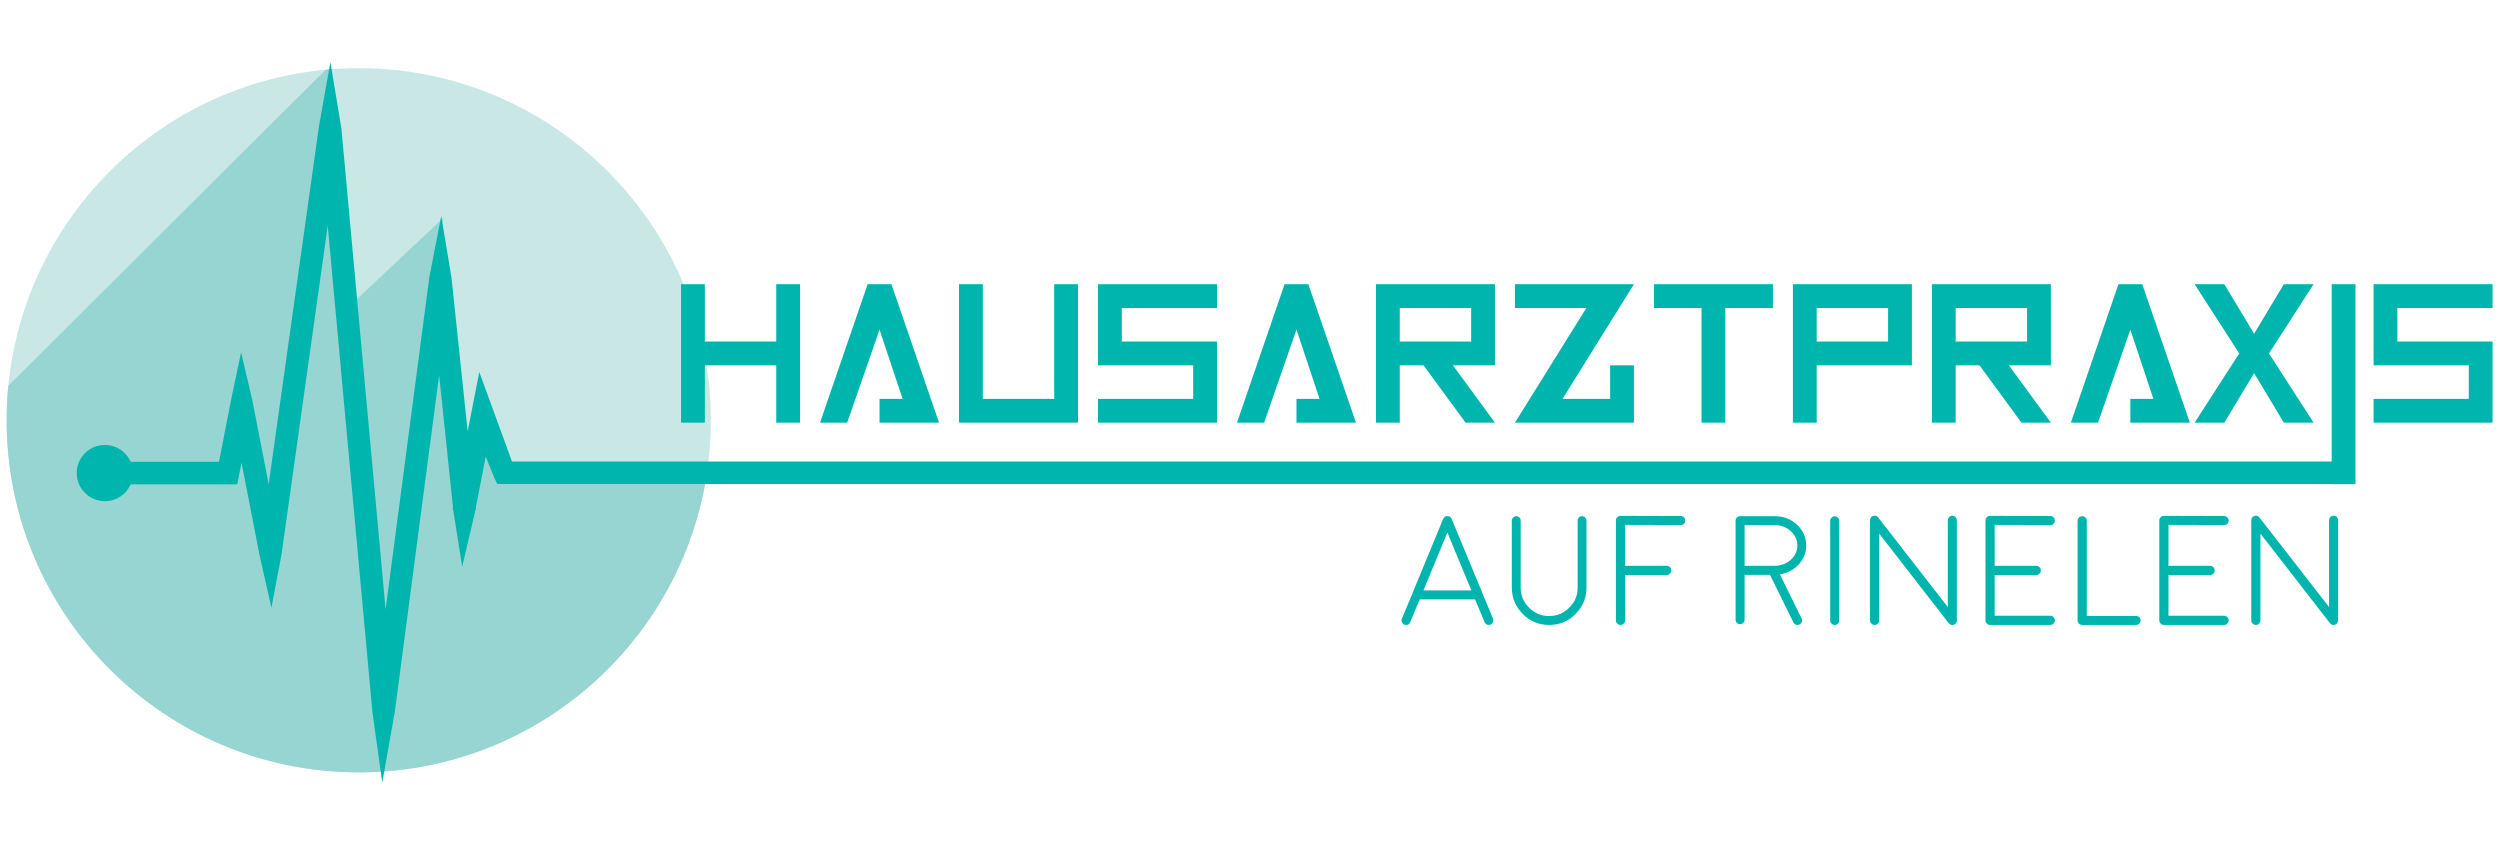 <?xml version="1.0" encoding="UTF-8" standalone="no"?>
<!DOCTYPE svg PUBLIC "-//W3C//DTD SVG 1.1//EN" "http://www.w3.org/Graphics/SVG/1.1/DTD/svg11.dtd">
<svg width="100%" height="100%" viewBox="0 0 3509 1184" version="1.1" xmlns="http://www.w3.org/2000/svg" xmlns:xlink="http://www.w3.org/1999/xlink" xml:space="preserve" xmlns:serif="http://www.serif.com/" style="fill-rule:evenodd;clip-rule:evenodd;stroke-linejoin:round;stroke-miterlimit:1.414;">
    <g transform="matrix(4.775,0,0,4.775,-256.064,-86.543)">
        <path d="M159.079,245.157C216.24,245.157 262.577,198.82 262.577,141.66C262.577,84.5 216.24,38.162 159.079,38.162C101.919,38.162 55.581,84.5 55.581,141.66C55.581,198.82 101.919,245.157 159.079,245.157Z" style="fill:rgb(201,232,229);fill-rule:nonzero;"/>
        <clipPath id="_clip1">
            <path d="M159.079,245.157C216.24,245.157 262.577,198.82 262.577,141.66C262.577,84.5 216.24,38.162 159.079,38.162C101.919,38.162 55.581,84.5 55.581,141.66C55.581,198.82 101.919,245.157 159.079,245.157Z" clip-rule="nonzero"/>
        </clipPath>
        <g clip-path="url(#_clip1)">
            <path d="M269.923,157.182L236.539,160.339L202.593,157.182L195.967,146.909L192.863,151.582L180.86,108.696L183.932,82.19L157.283,107.219L151.347,70.662L145.731,83.047L151.61,36.394L42.616,144.901L71.004,257.426L90.93,233.053L221.301,283.068L269.923,157.182Z" style="fill:rgb(150,213,209);fill-rule:nonzero;"/>
        </g>
        <path d="M486.127,191.67L479.083,174.655L472.039,191.67L486.127,191.67ZM466.413,201.733C466.093,201.596 465.864,201.321 465.727,201.001C465.544,200.635 465.544,200.315 465.727,199.949L468.837,192.493L468.837,192.448L477.848,170.629C477.894,170.584 477.94,170.492 477.985,170.401L478.077,170.309C478.123,170.263 478.123,170.218 478.168,170.218C478.168,170.172 478.214,170.172 478.26,170.126L478.351,170.035C478.489,169.943 478.671,169.852 478.809,169.852L478.946,169.852C479.037,169.806 479.083,169.806 479.083,169.806C479.083,169.806 479.129,169.806 479.22,169.852C479.312,169.852 479.358,169.852 479.358,169.852C479.495,169.852 479.678,169.943 479.815,170.035L479.906,170.126C479.998,170.172 479.998,170.218 480.044,170.218C480.044,170.218 480.089,170.263 480.135,170.309C480.181,170.401 480.227,170.401 480.227,170.401C480.272,170.492 480.272,170.584 480.318,170.629L489.375,192.448L489.375,192.493L492.485,199.949C492.622,200.315 492.622,200.635 492.485,201.001C492.348,201.321 492.073,201.596 491.753,201.733C491.57,201.779 491.433,201.824 491.25,201.824C490.656,201.824 490.244,201.55 490.015,201.001L487.225,194.323L470.941,194.323L468.151,201.001C467.968,201.55 467.557,201.824 466.962,201.824C466.779,201.824 466.687,201.824 466.687,201.824C466.687,201.824 466.596,201.779 466.413,201.733Z" style="fill:rgb(0,181,173);fill-rule:nonzero;"/>
        <path d="M518.649,169.852C519.015,169.852 519.335,169.989 519.564,170.263C519.838,170.492 519.975,170.812 519.975,171.178L519.975,190.847C519.975,193.866 518.877,196.473 516.728,198.623C514.624,200.772 512.016,201.824 508.998,201.824C505.979,201.824 503.371,200.772 501.267,198.623C499.118,196.473 498.02,193.866 498.02,190.847L498.02,171.178C498.02,170.812 498.157,170.492 498.431,170.263C498.66,169.989 498.98,169.852 499.346,169.852C499.712,169.852 500.032,169.989 500.261,170.263C500.535,170.492 500.627,170.812 500.627,171.178L500.627,190.847C500.627,193.18 501.45,195.146 503.097,196.747C504.744,198.394 506.71,199.217 508.998,199.217C511.285,199.217 513.251,198.394 514.898,196.747C516.545,195.146 517.368,193.18 517.368,190.847L517.368,171.178C517.368,170.812 517.46,170.492 517.734,170.263C517.963,169.989 518.283,169.852 518.649,169.852Z" style="fill:rgb(0,181,173);fill-rule:nonzero;"/>
        <path d="M531.319,200.498C531.319,200.864 531.182,201.184 530.907,201.413C530.633,201.687 530.313,201.824 529.947,201.824C529.581,201.824 529.261,201.687 529.032,201.413C528.757,201.184 528.62,200.864 528.62,200.498L528.62,171.087C528.62,170.721 528.757,170.401 529.032,170.172C529.306,169.852 529.627,169.76 529.947,169.76L547.694,169.806C548.06,169.806 548.38,169.943 548.609,170.218C548.883,170.446 549.021,170.767 549.021,171.133C549.021,171.498 548.883,171.819 548.609,172.093C548.38,172.368 548.06,172.459 547.694,172.459L531.319,172.413L531.319,184.443L543.577,184.443C543.943,184.443 544.264,184.58 544.492,184.855C544.767,185.083 544.904,185.404 544.904,185.77C544.904,186.181 544.767,186.456 544.492,186.73C544.264,187.005 543.943,187.142 543.577,187.142L531.319,187.142L531.319,200.498Z" style="fill:rgb(0,181,173);fill-rule:nonzero;"/>
        <path d="M581.954,178.451C581.954,176.804 581.268,175.386 579.987,174.243C578.66,173.054 577.105,172.459 575.23,172.459L566.448,172.459L566.448,184.443L575.413,184.443C577.197,184.397 578.752,183.803 580.033,182.659C581.313,181.47 581.954,180.098 581.954,178.451ZM575.23,169.852C577.837,169.852 580.033,170.675 581.862,172.368C583.646,174.06 584.561,176.073 584.561,178.451C584.561,180.555 583.829,182.43 582.365,184.031C580.902,185.632 579.026,186.593 576.831,186.959L583.189,199.903C583.372,200.269 583.372,200.589 583.28,200.91C583.143,201.276 582.914,201.504 582.594,201.687C582.411,201.779 582.228,201.824 581.999,201.824C581.451,201.824 581.085,201.596 580.81,201.093L573.903,187.096L566.448,187.096L566.448,200.269C566.448,200.635 566.31,200.955 566.082,201.23C565.807,201.459 565.487,201.596 565.121,201.596C564.755,201.596 564.435,201.459 564.206,201.23C563.932,200.955 563.795,200.635 563.795,200.269L563.795,171.178C563.795,170.767 563.932,170.492 564.206,170.218C564.435,169.989 564.755,169.852 565.121,169.852L575.23,169.852Z" style="fill:rgb(0,181,173);fill-rule:nonzero;"/>
        <path d="M594.258,200.498C594.258,200.864 594.166,201.184 593.892,201.413C593.618,201.687 593.297,201.824 592.931,201.824C592.566,201.824 592.245,201.687 592.017,201.413C591.742,201.184 591.605,200.864 591.605,200.498L591.605,171.224C591.605,170.858 591.742,170.538 592.017,170.309C592.245,170.035 592.566,169.898 592.931,169.898C593.297,169.898 593.618,170.035 593.892,170.309C594.166,170.538 594.258,170.858 594.258,171.224L594.258,200.498Z" style="fill:rgb(0,181,173);fill-rule:nonzero;"/>
        <path d="M626.505,201.367L626.459,201.321L606.013,174.975L606.013,200.498C606.013,200.864 605.876,201.184 605.602,201.413C605.373,201.687 605.053,201.824 604.687,201.824C604.321,201.824 604.001,201.687 603.726,201.413C603.452,201.184 603.315,200.864 603.315,200.498L603.315,171.087C603.315,170.446 603.635,169.989 604.229,169.806C604.824,169.577 605.327,169.715 605.739,170.263L626.185,196.564L626.185,171.087C626.185,170.675 626.322,170.401 626.551,170.126C626.825,169.852 627.145,169.715 627.511,169.715C627.877,169.715 628.197,169.852 628.472,170.126C628.701,170.401 628.838,170.675 628.838,171.087L628.838,200.498C628.838,200.452 628.838,200.498 628.838,200.589C628.838,200.635 628.838,200.681 628.838,200.727C628.838,200.727 628.792,200.772 628.792,200.818C628.792,200.864 628.746,200.91 628.746,200.955C628.746,201.001 628.701,201.001 628.701,201.047C628.701,201.093 628.655,201.138 628.655,201.184C628.609,201.184 628.609,201.23 628.563,201.276C628.563,201.321 628.518,201.367 628.472,201.413C628.472,201.413 628.426,201.459 628.38,201.504C628.335,201.55 628.289,201.55 628.335,201.55C628.335,201.504 628.335,201.55 628.289,201.596C628.289,201.596 628.243,201.596 628.197,201.642C628.152,201.642 628.106,201.687 628.06,201.687C628.06,201.687 628.015,201.733 627.969,201.733C627.969,201.733 627.877,201.779 627.832,201.779C627.786,201.779 627.74,201.824 627.74,201.824L627.237,201.824L627.145,201.779C627.054,201.733 627.008,201.733 626.962,201.733C626.962,201.687 626.917,201.687 626.871,201.642C626.825,201.596 626.78,201.596 626.734,201.55C626.688,201.55 626.688,201.504 626.642,201.504C626.597,201.459 626.551,201.413 626.551,201.413L626.505,201.367Z" style="fill:rgb(0,181,173);fill-rule:nonzero;"/>
        <path d="M638.581,201.824C638.215,201.824 637.894,201.687 637.666,201.413C637.391,201.184 637.254,200.864 637.254,200.498L637.254,171.087C637.254,170.721 637.391,170.401 637.666,170.172C637.94,169.852 638.215,169.76 638.581,169.76L656.328,169.806C656.694,169.806 657.014,169.943 657.243,170.218C657.517,170.446 657.654,170.767 657.654,171.133C657.654,171.498 657.517,171.819 657.243,172.093C657.014,172.368 656.694,172.459 656.328,172.459L639.953,172.413L639.953,184.443L652.211,184.443C652.577,184.443 652.897,184.58 653.126,184.855C653.401,185.083 653.538,185.404 653.538,185.77C653.538,186.181 653.401,186.456 653.126,186.73C652.897,187.005 652.577,187.142 652.211,187.142L639.953,187.142L639.953,199.126L656.328,199.126C656.694,199.126 657.014,199.263 657.243,199.537C657.517,199.812 657.654,200.132 657.654,200.498C657.654,200.864 657.517,201.184 657.243,201.413C657.014,201.687 656.694,201.824 656.328,201.824L638.581,201.824Z" style="fill:rgb(0,181,173);fill-rule:nonzero;"/>
        <path d="M665.705,169.852C666.071,169.852 666.345,169.989 666.62,170.263C666.894,170.538 667.031,170.812 667.031,171.224L667.031,199.172L681.485,199.172C681.897,199.172 682.171,199.309 682.446,199.537C682.72,199.812 682.857,200.132 682.857,200.498C682.857,200.864 682.72,201.184 682.446,201.459C682.171,201.687 681.897,201.824 681.485,201.824L665.705,201.824C665.339,201.824 665.019,201.687 664.744,201.459C664.47,201.184 664.333,200.864 664.333,200.498L664.333,171.224C664.333,170.812 664.47,170.538 664.744,170.263C665.019,169.989 665.339,169.852 665.705,169.852Z" style="fill:rgb(0,181,173);fill-rule:nonzero;"/>
        <path d="M689.673,201.824C689.307,201.824 688.987,201.687 688.758,201.413C688.484,201.184 688.346,200.864 688.346,200.498L688.346,171.087C688.346,170.721 688.484,170.401 688.758,170.172C689.032,169.852 689.307,169.76 689.673,169.76L707.42,169.806C707.786,169.806 708.106,169.943 708.335,170.218C708.609,170.446 708.747,170.767 708.747,171.133C708.747,171.498 708.609,171.819 708.335,172.093C708.106,172.368 707.786,172.459 707.42,172.459L691.045,172.413L691.045,184.443L703.304,184.443C703.669,184.443 703.99,184.58 704.218,184.855C704.493,185.083 704.63,185.404 704.63,185.77C704.63,186.181 704.493,186.456 704.218,186.73C703.99,187.005 703.669,187.142 703.304,187.142L691.045,187.142L691.045,199.126L707.42,199.126C707.786,199.126 708.106,199.263 708.335,199.537C708.609,199.812 708.747,200.132 708.747,200.498C708.747,200.864 708.609,201.184 708.335,201.413C708.106,201.687 707.786,201.824 707.42,201.824L689.673,201.824Z" style="fill:rgb(0,181,173);fill-rule:nonzero;"/>
        <path d="M738.57,201.367L738.524,201.321L718.078,174.975L718.078,200.498C718.078,200.864 717.941,201.184 717.666,201.413C717.437,201.687 717.117,201.824 716.751,201.824C716.385,201.824 716.065,201.687 715.791,201.413C715.516,201.184 715.379,200.864 715.379,200.498L715.379,171.087C715.379,170.446 715.699,169.989 716.294,169.806C716.888,169.577 717.392,169.715 717.803,170.263L738.249,196.564L738.249,171.087C738.249,170.675 738.387,170.401 738.615,170.126C738.89,169.852 739.21,169.715 739.576,169.715C739.942,169.715 740.262,169.852 740.536,170.126C740.765,170.401 740.902,170.675 740.902,171.087L740.902,200.498C740.902,200.452 740.902,200.498 740.902,200.589C740.902,200.635 740.902,200.681 740.902,200.727C740.902,200.727 740.857,200.772 740.857,200.818C740.857,200.864 740.811,200.91 740.811,200.955C740.811,201.001 740.765,201.001 740.765,201.047C740.765,201.093 740.719,201.138 740.719,201.184C740.674,201.184 740.674,201.23 740.628,201.276C740.628,201.321 740.582,201.367 740.536,201.413C740.536,201.413 740.491,201.459 740.445,201.504C740.399,201.55 740.353,201.55 740.399,201.55C740.399,201.504 740.399,201.55 740.353,201.596C740.353,201.596 740.308,201.596 740.262,201.642C740.216,201.642 740.17,201.687 740.125,201.687C740.125,201.687 740.079,201.733 740.033,201.733C740.033,201.733 739.942,201.779 739.896,201.779C739.85,201.779 739.805,201.824 739.805,201.824L739.301,201.824L739.21,201.779C739.118,201.733 739.073,201.733 739.027,201.733C739.027,201.687 738.981,201.687 738.935,201.642C738.89,201.596 738.844,201.596 738.798,201.55C738.752,201.55 738.752,201.504 738.707,201.504C738.661,201.459 738.615,201.413 738.615,201.413L738.57,201.367Z" style="fill:rgb(0,181,173);fill-rule:nonzero;"/>
        <path d="M253.822,101.668L253.822,142.362L260.816,142.362L260.816,125.513L281.803,125.513L281.803,142.362L288.799,142.362L288.799,101.668L281.803,101.668L281.803,118.518L260.816,118.518L260.816,101.668L253.822,101.668ZM312.163,142.362L312.163,135.367L318.94,135.367L312.163,115.02L302.654,142.362L294.675,142.362L308.665,101.668L315.661,101.668L329.652,142.362L312.163,142.362ZM342.523,101.668L342.523,135.367L363.509,135.367L363.509,101.668L370.504,101.668L370.504,142.362L335.528,142.362L335.528,101.668L342.523,101.668ZM411.357,108.663L383.376,108.663L383.376,118.518L411.357,118.518L411.357,142.362L376.38,142.362L376.38,135.367L404.362,135.367L404.362,125.513L376.38,125.513L376.38,101.668L411.357,101.668L411.357,108.663ZM434.722,142.362L434.722,135.367L441.498,135.367L434.722,115.02L425.212,142.362L417.233,142.362L431.224,101.668L438.219,101.668L452.21,142.362L434.722,142.362ZM465.081,108.663L465.081,118.518L486.068,118.518L486.068,108.663L465.081,108.663ZM472.077,125.513L465.081,125.513L465.081,142.362L458.086,142.362L458.086,101.668L493.063,101.668L493.063,125.513L480.712,125.513L493.063,142.362L484.428,142.362L472.077,125.513ZM533.916,142.362L498.939,142.362L519.925,108.663L498.939,108.663L498.939,101.668L533.916,101.668L512.93,135.367L526.92,135.367L526.92,125.513L533.916,125.513L533.916,142.362ZM539.792,101.668L574.768,101.668L574.768,108.663L560.778,108.663L560.778,142.362L553.782,142.362L553.782,108.663L539.792,108.663L539.792,101.668ZM608.626,118.518L608.626,108.663L587.64,108.663L587.64,118.518L608.626,118.518ZM587.64,142.362L580.645,142.362L580.645,101.668L615.621,101.668L615.621,125.513L587.64,125.513L587.64,142.362ZM628.493,108.663L628.493,118.518L649.479,118.518L649.479,108.663L628.493,108.663ZM635.488,125.513L628.493,125.513L628.493,142.362L621.497,142.362L621.497,101.668L656.474,101.668L656.474,125.513L644.123,125.513L656.474,142.362L647.839,142.362L635.488,125.513ZM679.839,142.362L679.839,135.367L686.615,135.367L679.839,115.02L670.329,142.362L662.35,142.362L676.341,101.668L683.336,101.668L697.327,142.362L679.839,142.362ZM711.842,122.015L698.726,101.668L707.47,101.668L716.214,116.222L724.959,101.668L733.703,101.668L720.587,122.015L733.703,142.362L724.959,142.362L716.214,127.808L707.47,142.362L698.726,142.362L711.842,122.015ZM746.015,101.668L746.015,160.46L739.019,160.46L739.019,101.668L746.015,101.668ZM786.308,108.663L758.326,108.663L758.326,118.518L786.308,118.518L786.308,142.362L751.331,142.362L751.331,135.367L779.313,135.367L779.313,125.513L751.331,125.513L751.331,101.668L786.308,101.668L786.308,108.663Z" style="fill:rgb(0,181,173);fill-rule:nonzero;"/>
        <path d="M84.45,165.451C89.017,165.451 92.719,161.749 92.719,157.182C92.719,152.615 89.017,148.913 84.45,148.913C79.883,148.913 76.181,152.615 76.181,157.182C76.181,161.749 79.883,165.451 84.45,165.451Z" style="fill:rgb(0,181,173);fill-rule:nonzero;"/>
        <path d="M194.51,127.478L191.951,140.567L191.097,144.959L186.347,99.764L183.327,81.612L179.821,99.665L166.971,197.273L153.975,55.841L150.75,36.394L147.406,55.124L132.601,160.463L127.82,135.867L124.494,121.725L121.509,135.867L118.009,153.874L84.296,153.874L84.296,160.49L123.36,160.49L124.628,154.111L129.901,181.243L133.408,196.764L136.386,181.061L149.962,84.465L163.106,227.51L165.985,248.141L169.654,227.576L182.707,128.422L186.78,167.169L186.645,167.862L186.857,167.903L186.944,168.727L189.486,184.69L193.139,169.124L193.347,168.054L193.523,168.036L193.462,167.461L196.402,152.339L198.877,158.464L199.777,160.379L201.641,160.402L744.549,160.402L744.549,153.786L204.122,153.786" style="fill:rgb(0,181,173);fill-rule:nonzero;"/>
    </g>
</svg>
